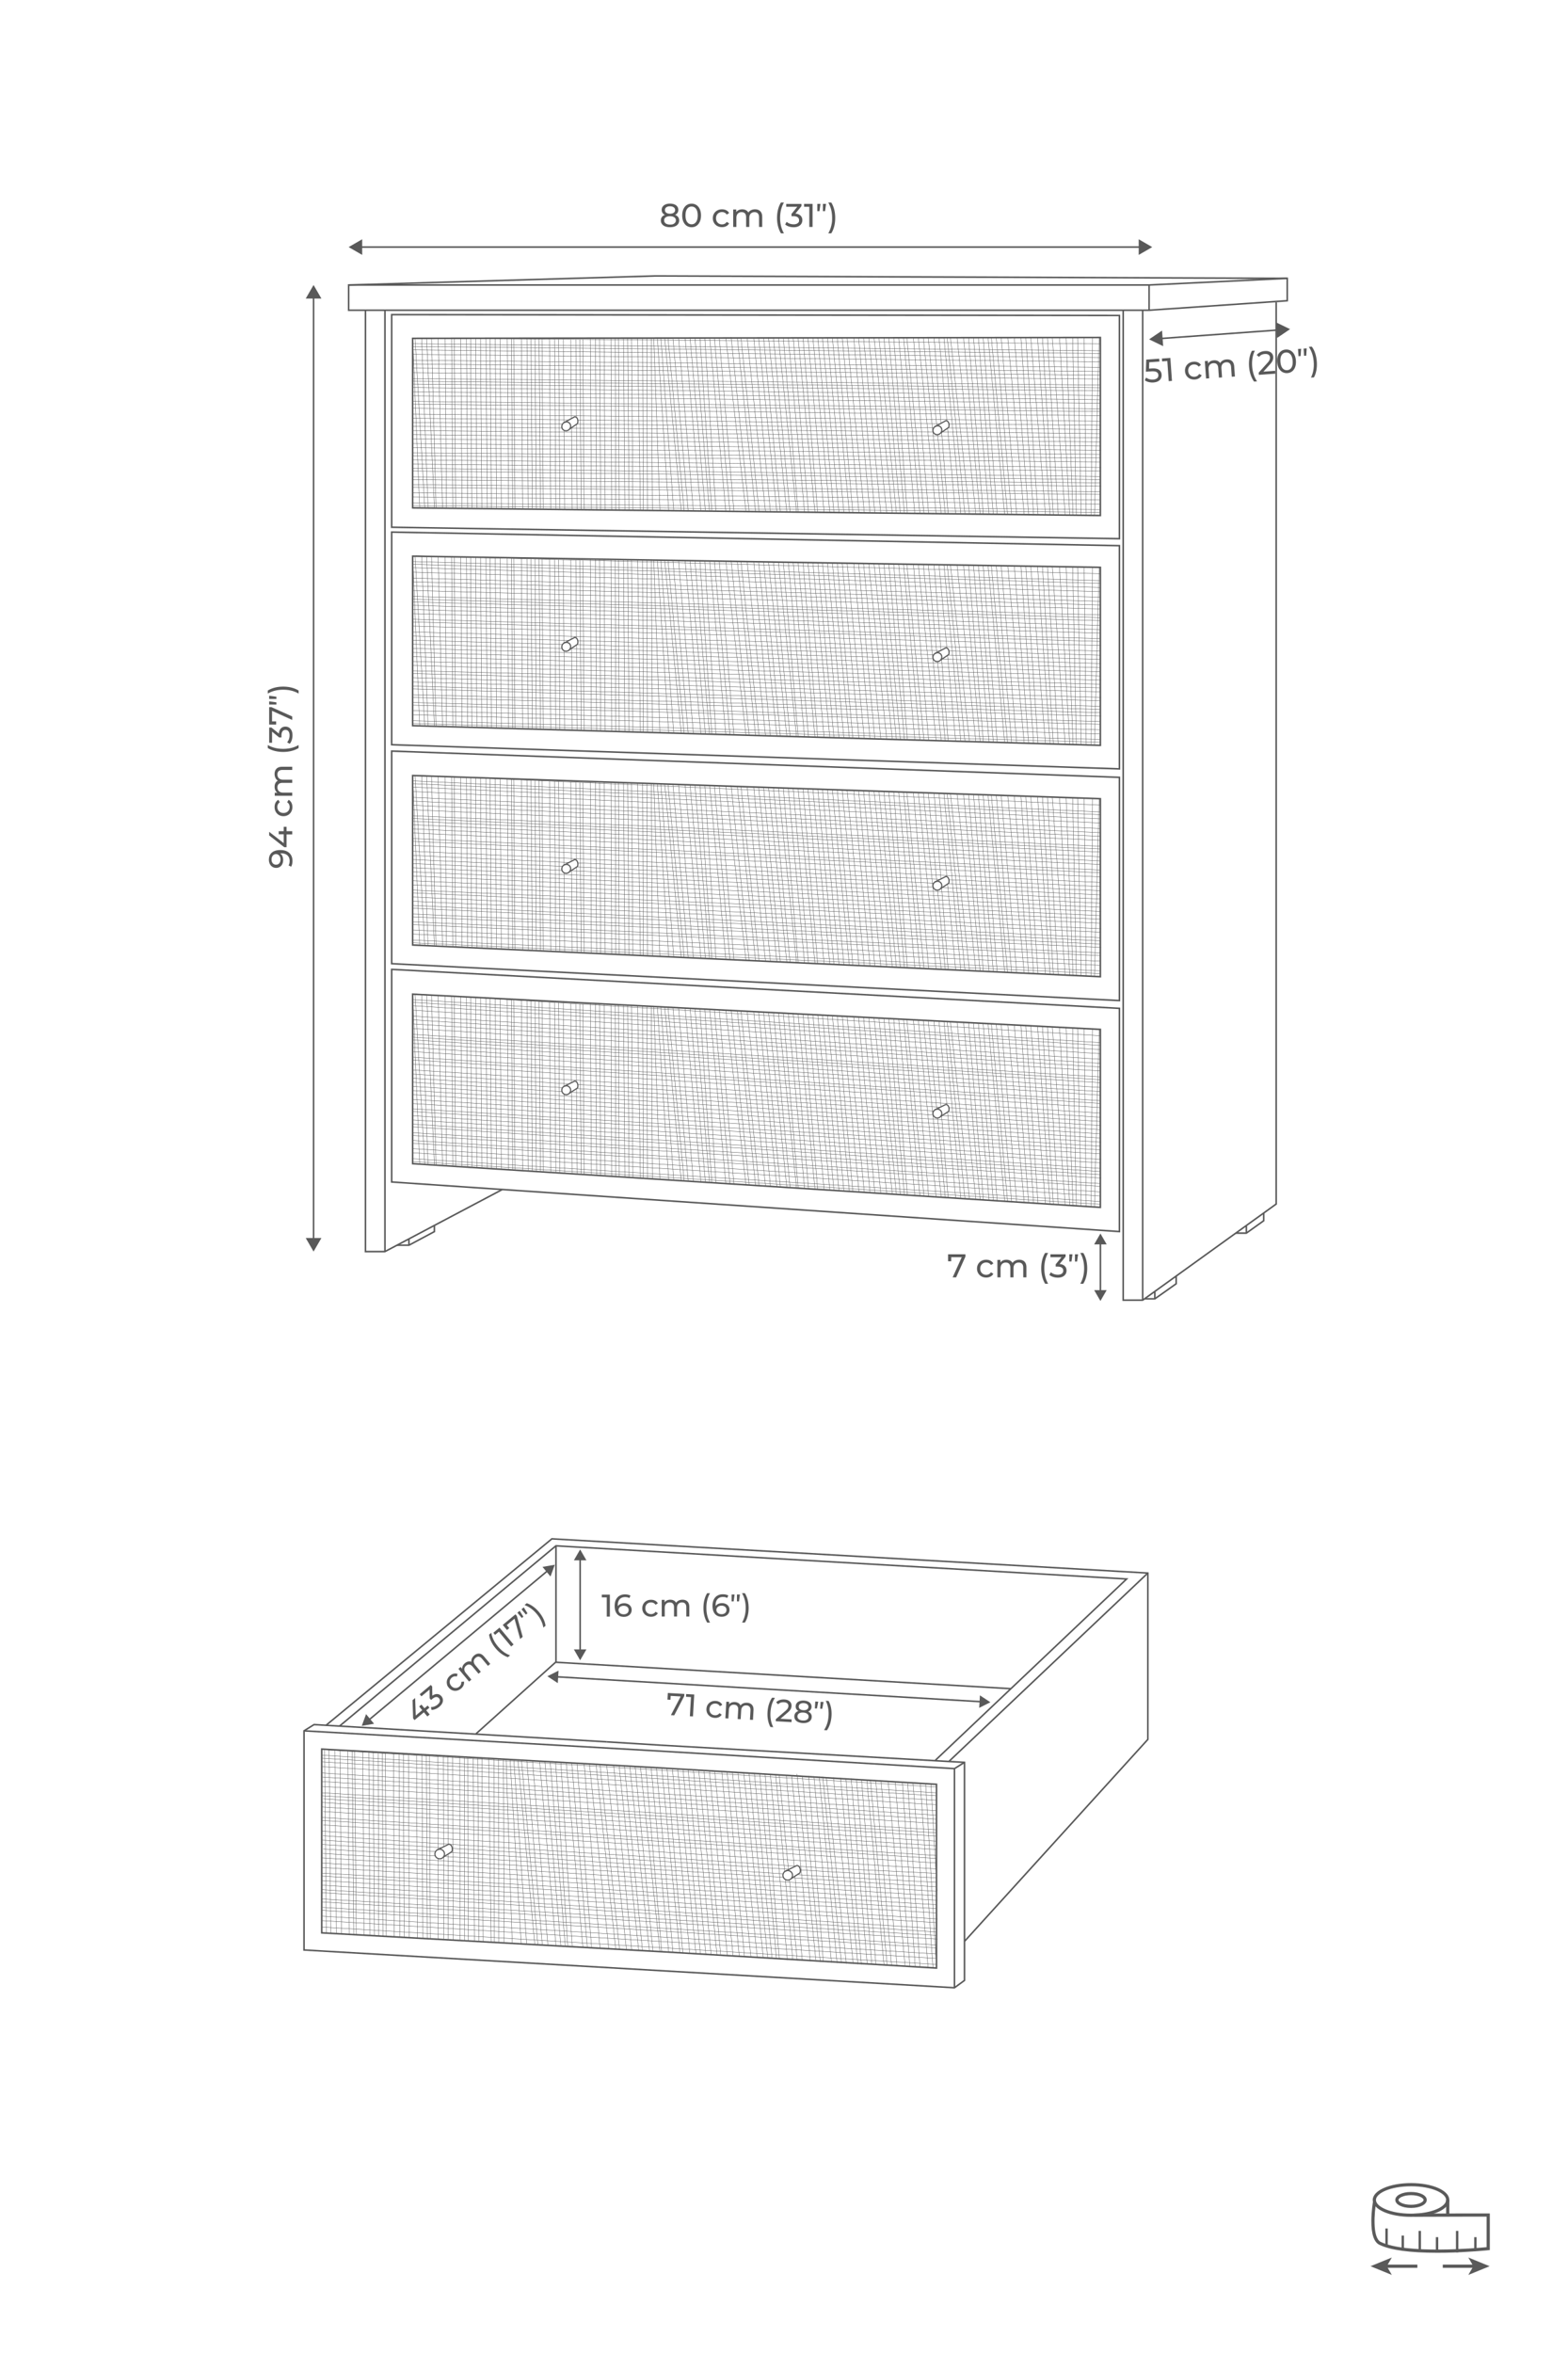 <svg viewBox="0 0 1000 1500" version="1.1" y="0" x="0" id="katman_1" xml:space="preserve" preserveAspectRatio="xMidYMid meet" xmlns="http://www.w3.org/2000/svg"><defs id="defs1"></defs><style id="style1">.st0{fill:#5a5a5a}.st1{fill:#595959}.st2,.st3,.st4{fill:none;stroke:#595959;stroke-miterlimit:10}.st3,.st4{stroke-width:.25}.st4{stroke-width:.75}</style><a data-encoded-tag-name="foreignobject" data-encoded-tag-value="" data-encoded-attr-width="MQ==" data-encoded-attr-height="MQ==" data-encoded-attr-x="MA==" data-encoded-attr-y="MA==" data-encoded-attr-requiredextensions="aHR0cCUzQSUyRiUyRm5zLmFkb2JlLmNvbSUyRkFkb2JlSWxsdXN0cmF0b3IlMkYxMC4wJTJG"></a><g id="g50"><path id="path1" class="st0" d="M899.89 1407.53c-5.72 0-10.03-2.19-10.03-5.09s4.31-5.09 10.03-5.09 10.03 2.19 10.03 5.09-4.31 5.09-10.03 5.09m0-8.15c-4.95 0-7.99 1.78-7.99 3.06s3.04 3.06 7.99 3.06 7.99-1.78 7.99-3.06-3.04-3.06-7.99-3.06"></path><path id="path2" class="st0" d="M899.89 1413.2c-13.69 0-24.42-4.73-24.42-10.76 0-6.04 10.73-10.76 24.42-10.76s24.42 4.73 24.42 10.76c0 6.04-10.73 10.76-24.42 10.76m0-19.49c-13.39 0-22.38 4.51-22.38 8.73 0 4.21 8.99 8.73 22.38 8.73s22.38-4.51 22.38-8.73c0-4.21-8.99-8.73-22.38-8.73"></path><path id="path3" class="st0" d="M916.49 1436.11c-17.41 0-29.77-1.71-36.78-5.08-3.49-1.68-5.21-6.91-5.13-15.55.06-6.2 1.03-11.85 1.07-12.09l2.01.35c-1.07 6.17-2.62 22.78 2.94 25.46 16.34 7.87 60.58 3.99 67.5 3.33v-19.45h-14.91l-31.28.1-.01-2.04 31.28-.1h16.95v23.33l-.91.1c-.13.01-12.93 1.36-27.77 1.61-1.7.01-3.36.03-4.96.03"></path><path id="path4" class="st0" d="M922.27 1402.44h2.04v9.64h-2.04zM893.86 1425.14h1.53v8.95h-1.53zM904.7 1422.16h1.53v12.31h-1.53zM915.72 1426.16h1.53v8.56h-1.53zM928.54 1422.16h1.53v13.67h-1.53zM940.18 1426.16h1.53v8.56h-1.53zM883.51 1420.63h1.53v11.58h-1.53zM883.7 1443.66h20.23v2.04H883.7z"></path><path id="path5" class="st0" d="m874.06 1444.68 13.59 5.55-3.23-5.55 3.23-5.55zM920.14 1443.66h20.23v2.04h-20.23z"></path><path id="path6" class="st0" d="m950.01 1444.68-13.58 5.55 3.22-5.55-3.22-5.55z"></path><path id="path7" class="st1" d="M173.41 543.49c1.27-1.07 3.08-1.61 5.42-1.61 1.64 0 3.03.29 4.19.87s2.03 1.39 2.62 2.44c.6 1.04.89 2.26.89 3.64 0 .71-.07 1.39-.22 2.02s-.36 1.18-.64 1.64l-1.64-.8c.46-.71.69-1.66.69-2.83 0-1.53-.47-2.72-1.42-3.58-.94-.86-2.32-1.29-4.13-1.29h-.52q.945.63 1.44 1.74c.33.74.49 1.58.49 2.5 0 .97-.18 1.83-.55 2.59-.36.76-.89 1.36-1.56 1.79-.68.43-1.46.64-2.34.64-.92 0-1.74-.23-2.44-.68-.7-.46-1.24-1.07-1.63-1.86-.38-.78-.58-1.67-.58-2.65.02-1.97.65-3.5 1.93-4.57m5.1 2.62c-.25-.52-.59-.92-1.03-1.21s-.92-.43-1.45-.43c-.52 0-.99.14-1.42.41s-.77.67-1.03 1.2-.39 1.16-.39 1.9q0 1.455.78 2.34c.52.6 1.21.89 2.08.89q1.305 0 2.07-.9c.51-.6.77-1.41.77-2.44 0-.66-.13-1.24-.38-1.76M182.75 527.08v2.79h3.61v2.04h-3.61v8.17h-1.47l-9.62-7.52v-2.27l9.28 7.2v-5.65h-3.19v-1.97h3.19v-2.79zM185.75 517.45c-.49.89-1.17 1.59-2.03 2.09s-1.84.76-2.93.76-2.07-.25-2.93-.76c-.86-.5-1.53-1.2-2.02-2.09q-.72-1.335-.72-3.03c0-1.01.2-1.91.61-2.7s.99-1.4 1.76-1.84l.99 1.53c-.53.35-.93.78-1.2 1.3s-.4 1.09-.4 1.72c0 .73.16 1.38.48 1.96s.78 1.04 1.38 1.37 1.28.49 2.05.49c.78 0 1.47-.16 2.07-.49s1.05-.78 1.38-1.37c.32-.58.48-1.24.48-1.96 0-.63-.13-1.2-.4-1.72s-.66-.95-1.2-1.3l.97-1.53c.77.43 1.36 1.05 1.77 1.84s.62 1.69.62 2.7c.01 1.13-.24 2.15-.73 3.03M176.35 490.03c.81-.82 2.02-1.23 3.61-1.23h6.4v2.02h-6.17c-1.08 0-1.89.25-2.44.75s-.82 1.21-.82 2.13c0 1.02.32 1.83.96 2.44.64.6 1.55.9 2.74.9h5.73v2.02h-6.17c-1.08 0-1.89.25-2.44.75s-.82 1.21-.82 2.13c0 1.02.32 1.83.96 2.44.64.6 1.55.9 2.74.9h5.73v2.02h-11.13v-1.93h1.66a3.95 3.95 0 0 1-1.31-1.6q-.45-.99-.45-2.25c0-.87.18-1.64.52-2.31.35-.67.86-1.19 1.53-1.55-.64-.42-1.15-1-1.51-1.75s-.55-1.59-.55-2.53c.01-1.42.42-2.53 1.23-3.35M186 478.7c-1.67.43-3.47.65-5.39.65s-3.72-.22-5.41-.65-3.16-1.05-4.42-1.85v-1.91c1.47.84 3.01 1.46 4.62 1.85s3.35.59 5.21.59 3.6-.2 5.21-.59a17.7 17.7 0 0 0 4.62-1.85v1.91c-1.29.8-2.77 1.41-4.44 1.85M179.17 464.33c.75-.76 1.7-1.13 2.87-1.13q1.26 0 2.28.63c.68.42 1.22 1.05 1.62 1.88s.6 1.85.6 3.06c0 1.05-.16 2.06-.47 3.02-.31.97-.75 1.76-1.31 2.37l-1.66-.97c.48-.5.86-1.15 1.14-1.93s.43-1.62.43-2.5q0-1.635-.69-2.55c-.46-.61-1.1-.91-1.91-.91q-1.215 0-1.89.9c-.45.6-.67 1.51-.67 2.73v1.18h-1.47l-4.54-3.7v7.08h-1.83v-9.7h1.43l4.75 3.84q.195-2.16 1.32-3.3M171.66 450.79h1.43l13.27 5.94v2.23l-12.87-5.82v6.72h2.62v2.02h-4.45zM176.28 449.11h-4.62v-2l4.62.63zM176.28 445.54h-4.62v-2l4.62.63zM190.44 442.14q-2.205-1.26-4.62-1.86c-1.61-.4-3.35-.6-5.21-.6s-3.6.2-5.21.6q-2.415.6-4.62 1.86v-1.91c1.26-.81 2.73-1.43 4.41-1.87 1.68-.43 3.49-.65 5.42-.65 1.92 0 3.72.22 5.4.65s3.16 1.06 4.43 1.87zM615.72 799.6v1.43l-5.94 13.27h-2.23l5.82-12.87h-6.72v2.62h-2.02v-4.45zM625.94 813.69c-.89-.49-1.59-1.17-2.09-2.03s-.76-1.84-.76-2.93.25-2.07.76-2.93c.5-.86 1.2-1.53 2.09-2.02q1.335-.72 3.03-.72c1.01 0 1.91.2 2.7.61s1.4.99 1.84 1.76l-1.53.99c-.35-.53-.78-.93-1.3-1.2s-1.09-.4-1.72-.4c-.73 0-1.38.16-1.96.48s-1.04.78-1.37 1.38c-.33.59-.49 1.28-.49 2.05 0 .78.16 1.47.49 2.07s.78 1.05 1.37 1.38 1.24.48 1.96.48c.63 0 1.2-.13 1.72-.4s.95-.67 1.3-1.2l1.53.97c-.43.77-1.05 1.36-1.84 1.77s-1.69.62-2.7.62c-1.13 0-2.14-.24-3.03-.73M653.37 804.28c.82.81 1.23 2.02 1.23 3.61v6.41h-2.02v-6.17c0-1.08-.25-1.89-.75-2.44s-1.21-.82-2.13-.82c-1.02 0-1.83.32-2.44.96-.6.64-.9 1.55-.9 2.74v5.73h-2.02v-6.17c0-1.08-.25-1.89-.75-2.44s-1.21-.82-2.13-.82c-1.02 0-1.83.32-2.44.96-.6.64-.9 1.55-.9 2.74v5.73h-2.02v-11.13h1.93v1.66c.41-.57.94-1.01 1.6-1.31q.99-.45 2.25-.45c.87 0 1.64.18 2.31.53s1.19.86 1.55 1.53c.42-.64 1-1.15 1.75-1.51s1.59-.55 2.53-.55c1.42-.01 2.53.4 3.35 1.21M664.7 813.93c-.43-1.67-.65-3.47-.65-5.39s.22-3.72.65-5.41 1.05-3.16 1.85-4.42h1.91a17.7 17.7 0 0 0-1.85 4.62c-.39 1.61-.59 3.35-.59 5.21s.2 3.6.59 5.21a17.7 17.7 0 0 0 1.85 4.62h-1.91c-.8-1.29-1.42-2.77-1.85-4.44M679.06 807.11c.76.75 1.13 1.7 1.13 2.87q0 1.26-.63 2.28c-.42.68-1.05 1.22-1.88 1.62q-1.245.6-3.06.6c-1.05 0-2.06-.16-3.02-.47-.97-.32-1.76-.75-2.37-1.31l.97-1.66c.5.48 1.15.86 1.93 1.14s1.62.43 2.5.43q1.635 0 2.55-.69c.61-.46.91-1.1.91-1.91q0-1.215-.9-1.89c-.6-.45-1.51-.67-2.73-.67h-1.18v-1.47l3.7-4.54h-7.08v-1.83h9.7v1.43l-3.84 4.75c1.45.12 2.54.57 3.3 1.32M681.98 804.22v-4.62h2l-.63 4.62zM685.55 804.22v-4.62h2l-.63 4.62zM688.95 818.37q1.26-2.205 1.86-4.62c.4-1.61.6-3.35.6-5.21s-.2-3.6-.6-5.21q-.6-2.415-1.86-4.62h1.91c.81 1.26 1.43 2.73 1.87 4.41.43 1.68.65 3.49.65 5.42 0 1.92-.22 3.72-.65 5.4s-1.06 3.16-1.87 4.43zM432.47 138.36c.45.6.67 1.32.67 2.16 0 .88-.24 1.65-.71 2.3s-1.15 1.15-2.04 1.5c-.88.35-1.92.52-3.11.52-1.18 0-2.2-.17-3.08-.52s-1.55-.85-2.03-1.5-.71-1.42-.71-2.3q0-1.26.66-2.16c.44-.6 1.08-1.06 1.92-1.39-.67-.32-1.18-.75-1.53-1.28s-.52-1.16-.52-1.89c0-.81.22-1.52.66-2.12s1.06-1.06 1.86-1.39c.8-.32 1.72-.48 2.77-.48 1.06 0 2 .16 2.8.48s1.43.78 1.87 1.39c.44.6.66 1.31.66 2.12 0 .71-.18 1.34-.54 1.88s-.87.97-1.54 1.29c.85.33 1.49.79 1.94 1.39m-2.43 4.07c.67-.48 1.01-1.14 1.01-1.96 0-.81-.34-1.45-1.01-1.92s-1.59-.7-2.75-.7-2.07.23-2.73.7q-.99.705-.99 1.92c0 .83.33 1.48.99 1.96q.99.72 2.73.72c1.74 0 2.07-.24 2.75-.72m-5.11-10.27c-.57.43-.86 1-.86 1.73s.28 1.3.85 1.72 1.35.63 2.36.63q1.53 0 2.4-.63c.58-.42.87-.99.87-1.72s-.3-1.31-.89-1.73c-.59-.43-1.39-.64-2.38-.64s-1.77.21-2.35.64M437.98 143.96c-.9-.59-1.61-1.46-2.13-2.59s-.78-2.48-.78-4.03.26-2.9.78-4.03 1.23-2 2.13-2.59 1.94-.89 3.1-.89c1.15 0 2.17.3 3.08.89.9.6 1.61 1.46 2.13 2.59s.78 2.48.78 4.03-.26 2.9-.78 4.03-1.23 2-2.13 2.59c-.9.6-1.93.89-3.08.89-1.16 0-2.19-.3-3.1-.89m5.93-2.43c.71-.97 1.06-2.37 1.06-4.2s-.35-3.23-1.06-4.2-1.65-1.45-2.83-1.45c-1.19 0-2.14.48-2.84 1.45-.71.97-1.06 2.37-1.06 4.2s.35 3.23 1.06 4.2 1.66 1.45 2.84 1.45 2.12-.48 2.83-1.45M457.45 144.07a5.37 5.37 0 0 1-2.09-2.03c-.5-.86-.76-1.84-.76-2.93s.25-2.07.76-2.93c.5-.86 1.2-1.53 2.09-2.02q1.335-.72 3.03-.72c1.01 0 1.91.2 2.7.61s1.4.99 1.84 1.76l-1.53.99c-.35-.53-.78-.93-1.3-1.2s-1.09-.4-1.72-.4c-.73 0-1.38.16-1.96.48s-1.04.78-1.37 1.38-.49 1.28-.49 2.05c0 .78.16 1.47.49 2.07s.78 1.05 1.37 1.38c.58.32 1.24.48 1.96.48.63 0 1.2-.13 1.72-.4s.95-.66 1.3-1.2l1.53.97c-.43.77-1.05 1.36-1.84 1.77s-1.69.62-2.7.62c-1.13.01-2.14-.24-3.03-.73M484.88 134.67c.82.81 1.23 2.02 1.23 3.61v6.4h-2.02v-6.17c0-1.08-.25-1.89-.75-2.44s-1.21-.82-2.13-.82c-1.02 0-1.83.32-2.44.96-.6.64-.9 1.55-.9 2.74v5.73h-2.02v-6.17c0-1.08-.25-1.89-.75-2.44s-1.21-.82-2.13-.82c-1.02 0-1.83.32-2.44.96-.6.64-.9 1.55-.9 2.74v5.73h-2.02v-11.13h1.93v1.66c.41-.57.94-1.01 1.6-1.31q.99-.45 2.25-.45c.87 0 1.64.18 2.31.52.67.35 1.19.86 1.55 1.53.42-.64 1-1.15 1.75-1.51s1.59-.55 2.53-.55c1.42.01 2.53.41 3.35 1.23M496.21 144.31c-.43-1.67-.65-3.47-.65-5.39s.22-3.72.65-5.41 1.05-3.16 1.85-4.42h1.91a17.7 17.7 0 0 0-1.85 4.62c-.39 1.61-.59 3.35-.59 5.21s.2 3.6.59 5.21a17.7 17.7 0 0 0 1.85 4.62h-1.91c-.8-1.28-1.42-2.76-1.85-4.44M510.57 137.49c.76.75 1.13 1.7 1.13 2.87q0 1.26-.63 2.28c-.42.68-1.04 1.22-1.88 1.62-.83.4-1.85.6-3.05.6-1.05 0-2.06-.16-3.03-.47-.96-.31-1.76-.75-2.37-1.31l.97-1.66c.5.48 1.15.86 1.93 1.14.79.29 1.62.43 2.5.43q1.635 0 2.55-.69c.915-.69.91-1.1.91-1.91q0-1.215-.9-1.89c-.6-.45-1.51-.67-2.73-.67h-1.18v-1.47l3.7-4.54h-7.08v-1.83h9.7v1.43l-3.84 4.75q2.175.195 3.3 1.32M518.22 129.98v14.7h-2.08v-12.87h-3.32v-1.83zM521.26 134.6v-4.62h1.99l-.63 4.62zM524.83 134.6v-4.62h1.99l-.63 4.62zM528.23 148.76q1.26-2.205 1.86-4.62c.6-2.415.6-3.35.6-5.21s-.2-3.6-.6-5.21-1.02-3.15-1.86-4.62h1.91c.81 1.26 1.43 2.73 1.87 4.41.43 1.68.65 3.49.65 5.42 0 1.92-.22 3.72-.65 5.4-.44 1.68-1.06 3.16-1.87 4.43zM739.13 235.74c1.04.72 1.61 1.76 1.7 3.13.06.87-.09 1.66-.45 2.38s-.95 1.31-1.75 1.76-1.81.73-3.03.81a10 10 0 0 1-3.03-.26c-.99-.25-1.81-.63-2.48-1.14l.85-1.72c.54.44 1.21.77 2.01 1.01.8.23 1.64.32 2.5.26 1.1-.08 1.94-.37 2.52-.88q.855-.765.78-1.98c-.06-.88-.44-1.52-1.15-1.93-.7-.41-1.86-.55-3.48-.44l-3.33.23.24-7.72 8.27-.58.13 1.82-6.51.46-.12 4.05 1.63-.11c2.1-.16 3.66.13 4.7.85M746.4 228.17l1.03 14.66-2.07.15-.9-12.84-3.31.23-.13-1.82zM758.94 241.41c-.92-.43-1.66-1.05-2.23-1.88s-.88-1.78-.96-2.87.11-2.08.55-2.98c.44-.89 1.09-1.61 1.94-2.16.85-.54 1.85-.85 2.98-.93 1-.07 1.92.07 2.74.42s1.47.89 1.96 1.63l-1.46 1.09c-.39-.51-.85-.87-1.38-1.1a3.8 3.8 0 0 0-1.75-.28c-.73.05-1.37.26-1.92.62-.56.36-.98.85-1.27 1.47s-.4 1.31-.35 2.08c.05.78.27 1.46.64 2.03s.86 1 1.46 1.28 1.27.4 1.99.34c.63-.04 1.19-.22 1.69-.52s.9-.73 1.21-1.28l1.6.86c-.38.8-.95 1.43-1.71 1.9s-1.64.74-2.65.81c-1.13.07-2.16-.1-3.08-.53M785.64 230.11c.87.75 1.37 1.93 1.48 3.52l.45 6.39-2.01.14-.43-6.16c-.08-1.08-.38-1.87-.91-2.38s-1.26-.73-2.18-.67c-1.02.07-1.81.45-2.36 1.12-.56.68-.79 1.61-.71 2.8l.4 5.72-2.01.14-.43-6.16c-.08-1.08-.38-1.87-.91-2.38s-1.26-.73-2.18-.67c-1.02.07-1.81.45-2.36 1.12-.56.68-.79 1.61-.71 2.8l.4 5.72-2.01.14-.78-11.1 1.93-.13.12 1.65c.37-.6.87-1.07 1.5-1.42s1.37-.55 2.21-.61q1.305-.09 2.34.36c.69.3 1.25.78 1.66 1.42.37-.67.92-1.21 1.64-1.63s1.55-.66 2.49-.72c1.36-.09 2.5.24 3.37.99M797.62 238.95c-.55-1.64-.89-3.41-1.03-5.33-.13-1.91-.04-3.73.27-5.44.32-1.71.83-3.23 1.54-4.54l1.91-.13c-.74 1.52-1.24 3.1-1.52 4.74-.28 1.63-.35 3.38-.22 5.24s.45 3.58.95 5.15c.5 1.58 1.23 3.07 2.17 4.48l-1.91.13c-.89-1.23-1.61-2.66-2.16-4.3M813.25 236.39l.13 1.82-10.54.74-.1-1.42 5.57-6.18c.68-.75 1.12-1.39 1.34-1.91.22-.53.31-1.05.27-1.57-.05-.77-.37-1.35-.93-1.73-.57-.39-1.35-.55-2.36-.48-1.62.11-2.83.73-3.64 1.85l-1.51-1.14c.52-.74 1.24-1.34 2.14-1.79.9-.46 1.92-.72 3.07-.8 1.54-.11 2.78.17 3.74.84s1.48 1.63 1.57 2.89c.05.78-.06 1.53-.35 2.26q-.435 1.08-1.74 2.52l-4.18 4.63zM817.88 237.17c-.94-.53-1.71-1.34-2.31-2.44s-.95-2.42-1.06-3.97.06-2.91.49-4.08c.44-1.17 1.09-2.08 1.94-2.74q1.29-.99 3.03-1.11c1.15-.08 2.19.15 3.13.68s1.71 1.34 2.31 2.44.95 2.42 1.06 3.97-.06 2.91-.49 4.08c-.44 1.17-1.09 2.08-1.94 2.74-.86.66-1.86 1.03-3.01 1.11s-2.2-.15-3.15-.68m5.74-2.83c.64-1.01.89-2.43.77-4.26-.13-1.83-.58-3.2-1.35-4.12-.77-.91-1.75-1.33-2.92-1.25-1.19.08-2.1.63-2.74 1.64s-.89 2.43-.77 4.26c.13 1.83.58 3.2 1.35 4.12.77.91 1.75 1.33 2.94 1.25 1.18-.08 2.08-.63 2.72-1.64M828.13 227.08l-.32-4.61 1.99-.14-.31 4.65zM831.69 226.83l-.32-4.61 1.99-.14-.31 4.65zM836.07 240.71c.74-1.53 1.25-3.1 1.53-4.74.29-1.63.36-3.38.23-5.24s-.45-3.58-.96-5.15-1.24-3.07-2.18-4.48l1.91-.13c.9 1.2 1.62 2.62 2.17 4.27s.89 3.43 1.03 5.36q.195 2.865-.27 5.43c-.32 1.71-.83 3.22-1.56 4.55z"></path><path id="path8" class="st2" d="M199.98 188.86v601.82"></path><path id="path9" class="st1" d="m194.99 190.32 4.99-8.64 4.99 8.64zM194.99 789.22l4.99 8.64 4.99-8.64z"></path><path id="path10" class="st2" d="M222.35 181.68h510.49v16.09H222.35zM732.84 197.77l88.1-6.07v-14.25l-88.1 4.23M245.5 197.77v600.09M728.75 197.77v631.06"></path><path id="path11" class="st2" d="M813.88 192.69v574.87l-85.13 61.27h-12.42V197.77M736.51 827.99v-4.57M794.87 786.1v-4.56M233.08 197.77v600.09h12.42l74.73-39.51M260.8 793.8v-4.03"></path><path id="path12" class="st2" d="M277.03 781.11v4.03l-16.23 8.66h-7.62M750.1 813.46v4.93l-13.59 9.6h-6.58M805.94 773.28v4.92l-11.07 7.9h-6.75M249.8 617.96l464.12 24.85v142.3L249.8 753.49z"></path><path id="path13" class="st2" d="m263.17 633.77 438.59 22.45v113.46l-438.59-27.85z"></path><path id="path14" class="st3" d="m701.76 664.65-439.02-27.48M701.76 675.22l-438.66-27.5M701.84 686.5l-438.96-27.12M701.76 695.85l-439-28.11M702.07 706.07l-438.49-27.68M358.28 695.88l-95.52-6.01M595.05 710.78l-230.4-14.5M702.09 717.52l-101.02-6.36M702.2 728.09l-439.17-27.24M702.26 739.11l-439.48-27.9M701.76 748.83 262.9 722.06M701.46 759.75l-438.29-27.52M701.93 754.5l-438.68-27.47M701.96 765.95l-439.24-27.31M701.76 669.06l-438.59-27.94M701.99 680.22l-439.06-27.49M701.76 690.19l-438.15-27.24M701.76 701.64l-438.84-27.7M362.63 690.95l-99.17-6.21M599.39 705.8l-230.71-14.47M701.76 712.21l-96.42-6.04M701.99 722.8l-438.65-27.61M701.76 732.99l-438.59-26.16M701.75 744.8l-438.82-28.21M701.53 735.54l-438.52-26.96M701.76 746.81l-438.98-28.47M701.78 756.25l-438.69-27.46M701.8 767.7l-438.19-27.24M702.25 750.99l-439.5-27.18M701.23 762.38l-438.3-27.52M701.96 730.72l-439.17-27.25M702.06 741.3l-438.89-27.34M701.76 660.27l-436.62-26.62M701.52 671.68l-438.35-27.71M701.76 682.71l-438.59-27.07M701.99 693.23 263 665.11M701.44 703.38l-438.68-27.69M358.63 693.34l-95.46-5.98M595.28 708.18l-227.13-14.24M701.94 714.87l-97.1-6.09M701.9 725.43l-438.8-27.61M701.76 698.12l-438.18-27.69M701.76 709.57l-438.7-27.5M701.86 720.14l-438.28-27.57M701.99 666.43l-439.04-27.49M701.76 677.86l-438.59-27.75M701.68 688.25l-438.96-27.12M692.75 769.43l-1.32-113.8M682.27 768.77l-6.56-114.12M669.69 767.98l-8-113.95M656.07 767.13 646.9 653.4M642.59 766.03l-10.36-113.55M630.82 765.29l-9.97-113.08M618.28 764.51l-12.1-113.22M600.05 705.28l-4.35-54.64M604.7 763.65l-4.14-52.02M592.25 762.87l-9.7-112.69M578.67 762.02l-8.69-112.63M569.08 761.42 557.4 648.6M554.86 760.35l-10.4-112.05M541.68 759.51l-10.84-112.07M529.23 758.73l-10.81-111.88M515.64 757.88l-9.79-111.82M503.88 757.14l-10.61-111.87M491.34 756.36l-10.59-111.1M477.76 755.51l-11.48-111.86M497.69 756.76l-10.7-111.53M484.11 755.91l-11.52-111.4M697.99 769.76l2.97-113.54M686.46 769.04l-2.37-113.87M674.93 768.31l-6.95-113.89M661.99 767.25l-7.75-113.39M648.41 766.39l-9.89-113.52M635.96 765.61l-8.97-113.46M622.38 764.76l-12.01-113.21M612.79 764.16l-10.8-113.13M600.25 763.37l-11.41-112.8M586.67 762.52l-10.41-112.73M574.22 761.74 563.69 649M561.76 761.22l-11.01-112.53M547.82 759.91l-10.7-112.07M535.05 759.1l-10.5-112.05M521.47 758.25l-9.33-111.79M509.02 757.47l-9.46-111.8M519.74 758.14l-10.75-111.88M507.98 757.4l-11.56-111.93M495.44 756.62l-11.55-111.16M481.86 755.76l-11.59-111.15M501.79 757.01l-11.66-111.93M488.21 756.16 476.55 645M475.76 755.38l-12.83-111.23M525.57 758.5l-10.29-111.85M513.12 757.72l-10.41-111.86M695.89 769.63l.87-113.67M684.37 768.9l-4.47-113.99M671.79 768.12l-6.96-113.89M659.22 767.33l-8.13-113.67M645.2 766.19l-9.83-113.51M633.51 765.46l-9.52-113.05M625.08 764.93l-10.52-113.11M603.85 704.08l-5.01-53.25M609.49 763.95l-5.17-54.88M597.03 763.17 585.7 650.38M583.45 762.32l-10.33-112.73M571.69 761.58 560.55 648.8M557.93 760.55 547.6 648.49M543.86 759.44l-9.88-111.8M531.84 758.9l-10.27-111.85M565.5 761.2l-11.47-112.54M551.21 760.12l-10.94-112.09M538.19 759.3l-10.5-112.06M689.5 768.9l-2.26-113.53M679.31 768.33l-8.19-113.71M666.78 767.55l-9.4-113.49M653.2 766.69l-10.49-113.55M640.74 765.91l-10.61-113.56M627.16 765.06l-9.46-113.05M615.4 764.32l-11.32-113.16M597.4 706.77 592 650.6M602.86 763.54l-4.87-50.65M589.28 762.69l-10.92-112.77M576.83 761.91l-10-112.72M462.91 754.58l-10.26-111.06M449.88 753.66l-9.8-110.93M436.3 752.81l-10.28-110.69M410.26 751.17l-.38-109.8M398.5 750.44l-.87-109.79M385.96 749.65l-.7-109.45M372.51 748.31l-.83-108.21M359.64 692.36l-.41-53.04M360.06 747.53l-.38-49.92M346.48 746.68l-.83-108.21M336.88 746.07l-.82-108.21M324.35 745.29l-.83-108.21M310.77 744.44l-.83-108.21M298.31 743.66l-.82-108.21M284.73 742.8l-.82-108.21M272.97 742.07l-4.06-108.08M267.67 742.12l-4.5-108.35M468.05 754.9l-9.31-111.02M453.97 753.91l-7.6-110.79M442.21 753.18l-9.47-110.91M429.67 752.39l-8.16-110.24M416.09 751.54l-.71-109.98M403.64 750.76l-.87-109.79M390.06 749.91l-.41-109.87M380.47 749.3l-.7-109.45M367.61 689.4l-.38-49.58M368.06 748.03l-.41-53.83M354.48 747.18l-.83-108.21M342.02 746.4l-.82-108.21M328.44 745.54l-.82-108.2M316.68 744.81l-.83-108.21M304.14 744.02l-.82-108.21M290.56 743.17l-.82-108.21M278.11 742.39l-2.91-108.01M288.83 743.06 288 634.85M277.06 742.32l-5.01-108.13M270.88 741.94l-6.16-108.21M294.66 743.43l-.83-108.21M282.2 742.65l-2.81-108M465.52 754.74l-9.92-111.05M452.49 753.82l-9.27-110.89M438.91 752.97l-9.74-110.65M426.46 752.19l-7.2-110.43M412.88 751.34l-.39-109.8M401.19 750.6l-.87-109.78M392.75 750.08l-.41-109.87M377.17 749.1l-.7-109.45M364.4 689.99l-.39-50.37M364.84 747.83l-.39-51.55M351.26 746.98l-.83-108.21M339.49 746.24l-.82-108.21M326.96 745.45l-.83-108.21M313.38 744.6l-.83-108.21M300.92 743.82l-.82-108.21M333.31 745.85l-.83-108.21M319.73 745l-.83-108.21M307.28 744.22l-.83-108.21M456.59 754.08l-7.08-110.76M446.99 753.48l-10.05-110.95M434.46 752.69l-10.53-110.7M420.88 751.84l-3.93-110.2M408.42 751.06l-1.77-109.94M394.84 750.21l-.41-109.87M383.08 749.47l-.7-109.45M370.67 748.19l-.83-108.21M357.09 747.34l-.83-108.21M344.63 746.56l-.82-108.21"></path><path stroke-miterlimit="10" stroke-width="0.75" stroke="#595959" fill="none" d="m 600.63,709.87 a 2.82,2.82 0 0 1 -2.82,2.82 2.82,2.82 0 0 1 -2.82,-2.82 2.82,2.82 0 0 1 2.82,-2.82 2.82,2.82 0 0 1 2.82,2.82 z" class="st4" id="circle14"></path><path id="path15" class="st4" d="m599.92 711.74 5.07-3.26c.55-1.02.43-4.24-1.78-4.4l-6.89 3.39"></path><path stroke-miterlimit="10" stroke-width="0.75" stroke="#595959" fill="none" d="m 363.92,694.99 a 2.82,2.82 0 0 1 -2.82,2.82 2.82,2.82 0 0 1 -2.82,-2.82 2.82,2.82 0 0 1 2.82,-2.82 2.82,2.82 0 0 1 2.82,2.82 z" class="st4" id="circle15"></path><path id="path16" class="st4" d="m363.21 696.86 5.07-3.26c.55-1.02.43-4.24-1.78-4.4l-6.89 3.39"></path><path id="path17" class="st2" d="m249.8 478.8 464.12 16.75v142.3L249.8 614.33z"></path><path id="path18" class="st2" d="m263.17 494.38 438.59 14.79v113.46l-438.59-20.2z"></path><path id="path19" class="st3" d="m701.76 517.6-439.02-19.82M701.76 528.17 263.1 508.32M701.84 539.45l-438.96-19.46M701.76 548.8l-439-20.45M702.07 559.01l-438.49-20.03M358.28 554.82l-95.52-4.34M595.05 565.59l-230.4-10.48M702.09 570.46l-101.02-4.6M702.2 581.03l-439.17-19.58M702.26 592.04l-439.48-20.23M701.76 601.78 262.9 582.66M701.46 612.7l-438.29-19.87M701.93 607.44l-438.68-19.81M701.96 618.89l-439.24-19.64M701.76 522l-438.59-20.27M701.99 533.16l-439.06-19.82M701.76 543.14l-438.15-19.6M701.76 554.59l-438.84-20.04M362.63 549.82l-99.17-4.49M599.39 560.53l-230.71-10.44M701.76 565.16l-96.42-4.36M701.99 575.74l-438.65-19.95M701.76 585.93l-438.59-18.5M701.75 597.74l-438.82-20.55M701.53 588.49l-438.52-19.31M701.76 599.75l-438.98-20.8M701.78 609.19l-438.69-19.8M701.8 620.64l-438.19-19.59M702.25 603.93l-439.5-19.51M701.23 615.33l-438.3-19.87M701.96 583.66l-439.17-19.58M702.06 594.24l-438.89-19.68M701.76 513.22l-436.62-19.01M701.52 524.63l-438.35-20.05M701.76 535.66l-438.59-19.42M701.99 546.17 263 525.72M701.44 556.34 262.76 536.3M358.63 552.28l-95.46-4.32M595.28 562.98l-227.13-10.27M701.94 567.81l-97.1-4.39M701.9 578.37l-438.8-19.95M701.76 551.07l-438.18-20.04M701.76 562.52l-438.7-19.85M701.86 573.09l-438.28-19.93M701.99 519.37l-439.04-19.82M701.76 530.81l-438.59-20.1M701.68 541.2l-438.96-19.46M692.75 622.53l-1.32-113.77M682.27 622.06l-6.56-114.01M669.69 621.49l-8-113.82M656.07 620.87 646.9 507.3M642.59 620.01l-10.36-113.37M630.82 619.47l-9.97-112.9M618.28 618.91l-12.1-113M600.05 560l-4.35-54.57M604.7 618.29l-4.14-51.95M592.25 617.73l-9.7-112.52M578.67 617.12l-8.69-112.48M569.08 616.68 557.4 504.07M554.86 615.86l-10.4-111.87M541.68 615.25l-10.84-111.88M529.23 614.69 518.42 503M515.64 614.08l-9.79-111.65M503.88 613.54l-10.61-111.68M491.34 612.98l-10.59-110.91M477.76 612.36l-11.48-111.65M497.69 613.26l-10.7-111.34M484.11 612.65l-11.52-111.2M697.99 622.77l2.97-113.59M686.46 622.25l-2.37-113.82M674.93 621.73l-6.95-113.77M661.99 620.89l-7.75-113.26M648.41 620.27l-9.89-113.35M635.96 619.71l-8.97-113.31M622.38 619.09 610.37 506.1M612.79 618.66l-10.8-112.94M600.25 618.09l-11.41-112.6M586.67 617.48l-10.41-112.56M574.22 616.91l-10.53-112.56M561.76 616.61l-11.01-112.34M547.82 615.54l-10.7-111.88M535.05 614.95l-10.5-111.86M521.47 614.34l-9.33-111.63M509.02 613.78l-9.46-111.64M519.74 614.26l-10.75-111.69M507.98 613.73 496.42 502M495.44 613.16l-11.55-110.95M481.86 612.55l-11.59-110.96M501.79 613.45l-11.66-111.73M488.21 612.84l-11.66-110.96M475.76 612.27l-12.83-111.01M525.57 614.53l-10.29-111.68M513.12 613.96l-10.41-111.68M695.89 622.67l.87-113.68M684.37 622.15l-4.47-113.91M671.79 621.58l-6.96-113.76M659.22 621.01l-8.13-113.52M645.2 620.13l-9.83-113.35M633.51 619.6l-9.52-112.89M625.08 619.21l-10.52-112.92M603.85 558.73l-5.01-53.16M609.49 618.51l-5.17-54.79M597.03 617.95l-11.33-112.6M583.45 617.33l-10.33-112.55M571.69 616.8l-11.14-112.59M557.93 616 547.6 504.13M543.86 615.14l-9.88-111.63M531.84 614.81l-10.27-111.67M565.5 616.52l-11.47-112.34M551.21 615.69 540.27 503.8M538.19 615.1l-10.5-111.87M689.5 622.06l-2.26-113.49M679.31 621.67l-8.19-113.57M666.78 621.1l-9.4-113.32M653.2 620.49l-10.49-113.38M640.74 619.92l-10.61-113.38M627.16 619.31l-9.46-112.88M615.4 618.78l-11.32-112.97M597.4 561.54l-5.4-56.07M602.86 618.21l-4.87-50.57M589.28 617.6l-10.92-112.58M576.83 617.03l-10-112.54M462.91 611.69l-10.26-110.88M449.88 611l-9.8-110.76M436.3 610.39l-10.28-110.51M410.26 609.21l-.38-109.79M398.5 608.67l-.87-109.76M385.96 608.11l-.7-109.44M372.51 607l-.83-108.19M359.64 551.28l-.41-53.04M360.06 606.44l-.38-49.91M346.48 605.82l-.83-108.19M336.88 605.39l-.82-108.2M324.35 604.82l-.83-108.19M310.77 604.21l-.83-108.2M298.31 603.64l-.82-108.19M284.73 603.03l-.82-108.2M272.97 602.5l-4.06-108.01M267.67 602.64l-4.5-108.26M468.05 611.92l-9.31-110.85M453.97 611.18l-7.6-110.65M442.21 610.65l-9.47-110.74M429.67 610.09l-8.16-110.11M416.09 609.47l-.71-109.96M403.64 608.91l-.87-109.77M390.06 608.29l-.41-109.86M380.47 607.86l-.7-109.44M367.61 548.18l-.38-49.58M368.06 606.8l-.41-53.82M354.48 606.18l-.83-108.19M342.02 605.62l-.82-108.19M328.44 605.01l-.82-108.2M316.68 604.47l-.83-108.19M304.14 603.91l-.82-108.2M290.56 603.29l-.82-108.19M278.11 602.73l-2.91-107.95M288.83 603.21 288 495.02M277.06 602.68l-5.01-108.05M270.88 602.4l-6.16-108.1M294.66 603.48l-.83-108.2M282.2 602.91l-2.81-107.94M465.52 611.81l-9.92-110.88M452.49 611.12l-9.27-110.74M438.91 610.5l-9.74-110.48M426.46 609.94l-7.2-110.3M412.88 609.33l-.39-109.8M401.19 608.8l-.87-109.77M392.75 608.41l-.41-109.86M377.17 607.71l-.7-109.44M364.4 548.82l-.39-50.36M364.84 606.65l-.39-51.53M351.26 606.04l-.83-108.2M339.49 605.51l-.82-108.2M326.96 604.94l-.83-108.2M313.38 604.33l-.83-108.2M300.92 603.76l-.82-108.19M333.31 605.23l-.83-108.2M319.73 604.61l-.83-108.19M307.28 604.05l-.83-108.2M456.59 611.3l-7.08-110.63M446.99 610.87 436.94 500.1M434.46 610.3l-10.53-110.52M420.88 609.69l-3.93-110.13M408.42 609.12l-1.77-109.91M394.84 608.51l-.41-109.86M383.08 607.98l-.7-109.44M370.67 606.92l-.83-108.2M357.09 606.3l-.83-108.19M344.63 605.74l-.82-108.2"></path><path stroke-miterlimit="10" stroke-width="0.75" stroke="#595959" fill="none" d="m 600.66,564.63 a 2.85,2.8 0 0 1 -2.85,2.8 2.85,2.8 0 0 1 -2.85,-2.8 2.85,2.8 0 0 1 2.85,-2.8 2.85,2.8 0 0 1 2.85,2.8 z" transform="rotate(-45.251 597.787 564.62)" class="st4" id="ellipse19"></path><path id="path20" class="st4" d="m599.92 566.46 5.07-3.35c.55-1.03.43-4.25-1.78-4.37l-6.89 3.51"></path><path stroke-miterlimit="10" stroke-width="0.75" stroke="#595959" fill="none" d="m 363.95,553.88 a 2.85,2.8 0 0 1 -2.85,2.8 2.85,2.8 0 0 1 -2.85,-2.8 2.85,2.8 0 0 1 2.85,-2.8 2.85,2.8 0 0 1 2.85,2.8 z" transform="rotate(-45.251 361.089 553.872)" class="st4" id="ellipse20"></path><path id="path21" class="st4" d="m363.21 555.71 5.07-3.35c.55-1.03.43-4.25-1.78-4.37l-6.89 3.51"></path><path id="path22" class="st2" d="m249.8 200.58 464.12.53v142.3l-464.12-7.3z"></path><path id="path23" class="st2" d="m263.17 215.69 438.59-.54v113.46l-438.59-4.86z"></path><path id="path24" class="st3" d="m701.76 223.59-439.02-4.48M701.76 234.16l-438.66-4.52M701.84 245.43l-438.96-4.11M701.76 254.79l-439-5.11M702.07 264.98l-438.49-4.7M358.28 272.82l-95.52-1.01M595.05 275.31l-230.4-2.43M702.09 276.43l-101.02-1.06M702.2 287l-439.17-4.23M702.26 298.01l-439.48-4.87M701.76 307.77l-438.86-3.78M701.46 318.7l-438.29-4.55M701.93 313.42l-438.68-4.47M701.96 324.87l-439.24-4.29M701.76 227.99l-438.59-4.95M701.99 239.14l-439.06-4.47M701.76 249.13l-438.15-4.28M701.76 260.58l-438.84-4.71M362.63 267.66l-99.17-1.02M599.39 270.09l-230.71-2.37M701.76 271.15l-96.42-1M701.99 281.72l-438.65-4.62M701.76 291.92l-438.59-3.18M701.75 303.73l-438.82-5.21M701.53 294.48l-438.52-3.98M701.76 305.74l-438.98-5.46M701.78 315.18l-438.69-4.47M701.8 326.63l-438.19-4.28M702.25 309.9l-439.5-4.15M701.23 321.34l-438.3-4.55M701.96 289.64l-439.17-4.23M702.06 300.21l-438.89-4.33M701.76 219.2l-436.62-3.74M701.52 230.63l-438.35-4.74M701.76 241.64l-438.59-4.08M701.99 252.15 263 247.04M701.44 262.33l-438.68-4.7M358.63 270.26l-95.46-.98M595.28 272.69l-227.13-2.33M701.94 273.79l-97.1-1M701.9 284.36l-438.8-4.62M701.76 257.05l-438.18-4.72M701.76 268.5l-438.7-4.51M701.86 279.07l-438.28-4.61M701.99 225.35l-439.04-4.48M701.76 236.8l-438.59-4.77M701.68 247.19l-438.96-4.12M692.75 328.83l-1.32-113.72M682.27 328.73l-6.56-113.79M669.69 328.6l-8-113.54M656.07 328.46l-9.17-113.25M642.59 328.06l-10.36-113M630.82 327.94l-9.97-112.55M618.28 327.81l-12.1-112.58M600.05 269.54l-4.35-54.41M604.7 327.67l-4.14-51.81M592.25 327.54l-9.7-112.18M578.67 327.4l-8.69-112.17M569.08 327.31 557.4 215.1M554.86 326.98l-10.4-111.51M541.68 326.84l-10.84-111.51M529.23 326.71l-10.81-111.32M515.64 326.57l-9.79-111.31M503.88 326.45l-10.61-111.32M491.34 326.32l-10.59-110.54M477.76 326.18l-11.48-111.26M497.69 326.38l-10.7-110.96M484.11 326.24l-11.52-110.79M697.99 328.89l2.97-113.69M686.46 328.77l-2.37-113.74M674.93 328.65l-6.95-113.52M661.99 328.26l-7.75-112.98M648.41 328.12l-9.89-113M635.96 327.99 626.99 215M622.38 327.85l-12.01-112.57M612.79 327.76l-10.8-112.57M600.25 327.63l-11.41-112.21M586.67 327.49 576.26 215.3M574.22 327.36l-10.53-112.19M561.76 327.49l-11.01-111.95M547.82 326.91l-10.7-111.51M535.05 326.77l-10.5-111.5M521.47 326.63l-9.33-111.3M509.02 326.5l-9.46-111.3M519.74 326.61l-10.75-111.32M507.98 326.49l-11.56-111.33M495.44 326.36l-11.55-110.55M481.86 326.22l-11.59-110.55M501.79 326.43 490.13 215.1M488.21 326.29l-11.66-110.56M475.76 326.16l-12.83-110.57M525.57 326.67l-10.29-111.31M513.12 326.54l-10.41-111.31M695.89 328.87l.87-113.72M684.37 328.75l-4.47-113.76M671.79 328.62l-6.96-113.53M659.22 328.49l-8.13-113.24M645.2 328.09l-9.83-113M633.51 327.97l-9.52-112.55M625.08 327.88l-10.52-112.56M603.85 268.14l-5.01-52.98M609.49 327.72l-5.17-54.61M597.03 327.59l-11.33-112.2M583.45 327.45l-10.33-112.19M571.69 327.33l-11.14-112.2M557.93 327.02 547.6 215.5M543.86 326.65l-9.88-111.29M531.84 326.74l-10.27-111.32M565.5 327.27l-11.47-111.93M551.21 326.94l-10.94-111.51M538.19 326.8l-10.5-111.5M689.5 328.48l-2.26-113.42M679.31 328.44l-8.19-113.28M666.78 328.31l-9.4-113M653.2 328.17l-10.49-113.01M640.74 328.04l-10.61-113.01M627.16 327.9l-9.46-112.55M615.4 327.78l-11.32-112.57M597.4 271.18l-5.4-55.89M602.86 327.65l-4.87-50.39M589.28 327.51l-10.92-112.19M576.83 327.39l-10-112.19M462.91 326.03 452.65 215.5M449.88 325.79l-9.8-110.41M436.3 325.65 426.02 215.5M410.26 325.38l-.38-109.78M398.5 325.26l-.87-109.74M385.96 325.13l-.7-109.41M372.51 324.5l-.83-108.17M359.64 269.22l-.41-53.02M360.06 324.37l-.38-49.9M346.48 324.23l-.83-108.17M336.88 324.13l-.82-108.17M324.35 324l-.83-108.17M310.77 323.86l-.83-108.17M298.31 323.73l-.82-108.16M284.73 323.59l-.82-108.16M272.97 323.47l-4.06-107.86M267.67 323.8l-4.5-108.11M468.05 326.08l-9.31-110.53M453.97 325.83l-7.6-110.39M442.21 325.71l-9.47-110.41M429.67 325.58l-8.16-109.81M416.09 325.44l-.71-109.93M403.64 325.31l-.87-109.73M390.06 325.17l-.41-109.84M380.47 325.08l-.7-109.42M367.61 265.84l-.38-49.56M368.06 324.45l-.41-53.8M354.48 324.31l-.83-108.17M342.02 324.18l-.82-108.16M328.44 324.04l-.82-108.16M316.68 323.92l-.83-108.16M304.14 323.79l-.82-108.16M290.56 323.65l-.82-108.16M278.11 323.52l-2.91-107.85M288.83 323.63 288 215.47M277.06 323.51l-5.01-107.87M270.88 323.45l-6.16-107.89M294.66 323.69l-.83-108.16M282.2 323.57l-2.81-107.85M465.52 326.05l-9.92-110.53M452.49 325.82l-9.27-110.41M438.91 325.68l-9.74-110.15M426.46 325.55l-7.2-110.05M412.88 325.41l-.39-109.78M401.19 325.29l-.87-109.74M392.75 325.2l-.41-109.85M377.17 325.04l-.7-109.41M364.4 266.6l-.39-50.35M364.84 324.42l-.39-51.53M351.26 324.28l-.83-108.17M339.49 324.16l-.82-108.17M326.96 324.03l-.83-108.17M313.38 323.89l-.83-108.17M300.92 323.76l-.82-108.17M333.31 324.09l-.83-108.16M319.73 323.95l-.83-108.16M307.28 323.82l-.83-108.16M456.59 325.86l-7.08-110.39M446.99 325.76l-10.05-110.42M434.46 325.63l-10.53-110.15M420.88 325.49l-3.93-109.99M408.42 325.36l-1.77-109.84M394.84 325.22l-.41-109.84M383.08 325.1l-.7-109.41M370.67 324.48l-.83-108.17M357.09 324.34l-.83-108.17M344.63 324.21l-.82-108.17"></path><path stroke-miterlimit="10" stroke-width="0.75" stroke="#595959" fill="none" d="m 600.71,274.25 a 2.9,2.75 0 0 1 -2.9,2.75 2.9,2.75 0 0 1 -2.9,-2.75 2.9,2.75 0 0 1 2.9,-2.75 2.9,2.75 0 0 1 2.9,2.75 z" transform="rotate(-45.749 597.822 274.245)" class="st4" id="ellipse24"></path><path id="path25" class="st4" d="m599.92 276.01 5.07-3.52c.55-1.05.43-4.26-1.78-4.31l-6.89 3.75"></path><path stroke-miterlimit="10" stroke-width="0.75" stroke="#595959" fill="none" d="m 364,271.78 a 2.9,2.75 0 0 1 -2.9,2.75 2.9,2.75 0 0 1 -2.9,-2.75 2.9,2.75 0 0 1 2.9,-2.75 2.9,2.75 0 0 1 2.9,2.75 z" transform="rotate(-45.749 361.114 271.776)" class="st4" id="ellipse25"></path><path id="path26" class="st4" d="m363.21 273.53 5.07-3.52c.55-1.05.43-4.26-1.78-4.31l-6.89 3.75"></path><path id="path27" class="st2" d="m249.8 339.2 464.12 8.65v142.3L249.8 474.73z"></path><path id="path28" class="st2" d="m263.17 354.55 438.59 7.13v113.46l-438.59-12.53z"></path><path id="path29" class="st3" d="m701.76 370.11-439.02-12.15M701.76 380.68 263.1 368.5M701.84 391.96l-438.96-11.79M701.76 401.31l-439-12.78M702.07 411.52l-438.49-12.37M358.28 413.34l-95.52-2.68M595.05 419.97l-230.4-6.45M702.09 422.97l-101.02-2.83M702.2 433.54l-439.17-11.91M702.26 444.55l-439.48-12.56M701.76 454.29 262.9 442.84M701.46 465.22 263.17 453M701.93 459.95l-438.68-12.14M701.96 471.4l-439.24-11.97M701.76 374.52 263.17 361.9M701.99 385.67l-439.06-12.15M701.76 395.65l-438.15-11.94M701.76 407.1l-438.84-12.37M362.63 408.26l-99.17-2.76M599.39 414.83l-230.71-6.41M701.76 417.67l-96.42-2.68M701.99 428.25l-438.65-12.29M701.76 438.45 263.17 427.6M701.75 450.26l-438.82-12.89M701.53 441l-438.52-11.64M701.76 452.27l-438.98-13.14M701.78 461.71l-438.69-12.15M701.8 473.16l-438.19-11.94M702.25 456.44l-439.5-11.84M701.23 467.86l-438.3-12.22M701.96 436.17l-439.17-11.91M702.06 446.74l-438.89-12M701.76 365.73l-436.62-11.37M701.52 377.15l-438.35-12.4M701.76 388.17l-438.59-11.75M701.99 398.68 263 385.89M701.44 408.86l-438.68-12.38M358.63 410.79l-95.46-2.65M595.28 417.36l-227.13-6.31M701.94 420.32l-97.1-2.7M701.9 430.89 263.1 418.6M701.76 403.58l-438.18-12.39M701.76 415.03l-438.7-12.18M701.86 425.6l-438.28-12.27M701.99 371.88l-439.04-12.15M701.76 383.32l-438.59-12.44M701.68 393.72l-438.96-11.8M692.75 475.2l-1.32-113.75M682.27 474.91l-6.56-113.9M669.69 474.56l-8-113.67M656.07 474.18l-9.17-113.41M642.59 473.55l-10.36-113.18M630.82 473.23l-9.97-112.73M618.28 472.88l-12.1-112.79M600.05 414.29l-4.35-54.49M604.7 472.5l-4.14-51.88M592.25 472.16l-9.7-112.36M578.67 471.78l-8.69-112.33M569.08 471.51 557.4 359.1M554.86 470.94l-10.4-111.69M541.68 470.56l-10.84-111.69M529.23 470.22l-10.81-111.51M515.64 469.84l-9.79-111.48M503.88 469.51l-10.61-111.5M491.34 469.17l-10.59-110.73M477.76 468.79l-11.48-111.46M497.69 469.34l-10.7-111.15M484.11 468.97l-11.52-111M697.99 475.35l2.97-113.64M686.46 475.03l-2.37-113.78M674.93 474.71l-6.95-113.65M661.99 474.09l-7.75-113.11M648.41 473.72l-9.89-113.18M635.96 473.37l-8.97-113.15M622.38 472.99l-12.01-112.78M612.79 472.73l-10.8-112.76M600.25 472.38l-11.41-112.4M586.67 472l-10.41-112.37M574.22 471.66l-10.53-112.38M561.76 471.56l-11.01-112.14M547.82 470.74l-10.7-111.7M535.05 470.38l-10.5-111.68M521.47 470l-9.33-111.46M509.02 469.66l-9.46-111.47M519.74 469.96l-10.75-111.51M507.98 469.63 496.42 358.1M495.44 469.28l-11.55-110.75M481.86 468.9l-11.59-110.75M501.79 469.46l-11.66-111.53M488.21 469.08l-11.66-110.76M475.76 468.73l-12.83-110.78M525.57 470.12l-10.29-111.5M513.12 469.77l-10.41-111.49M695.89 475.29l.87-113.7M684.37 474.97l-4.47-113.84M671.79 474.62l-6.96-113.64M659.22 474.27l-8.13-113.38M645.2 473.63l-9.83-113.18M633.51 473.3l-9.52-112.72M625.08 473.07l-10.52-112.75M603.85 412.96l-5.01-53.07M609.49 472.64l-5.17-54.71M597.03 472.29l-11.33-112.4M583.45 471.91l-10.33-112.37M571.69 471.59l-11.14-112.4M557.93 471.03 547.6 359.34M543.86 470.41l-9.88-111.45M531.84 470.29 521.57 358.8M565.5 471.41l-11.47-112.13M551.21 470.84l-10.94-111.71M538.19 470.47l-10.5-111.69M689.5 474.79l-2.26-113.45M679.31 474.58l-8.19-113.43M666.78 474.23l-9.4-113.16M653.2 473.85l-10.49-113.19M640.74 473.5l-10.61-113.19M627.16 473.13l-9.46-112.72M615.4 472.8l-11.32-112.77M597.4 415.88 592 359.9M602.86 472.45l-4.87-50.48M589.28 472.07l-10.92-112.38M576.83 471.73l-10-112.36M462.91 468.38l-10.26-110.7M449.88 467.91l-9.8-110.58M436.3 467.54l-10.28-110.33M410.26 466.81l-.38-109.78M398.5 466.49l-.87-109.76M385.96 466.14l-.7-109.43M372.51 465.27l-.83-108.19M359.64 409.77l-.41-53.03M360.06 464.92l-.38-49.91M346.48 464.54l-.83-108.18M336.88 464.28l-.82-108.18M324.35 463.93l-.83-108.18M310.77 463.55l-.83-108.18M298.31 463.2l-.82-108.18M284.73 462.83l-.82-108.18M272.97 462.5l-4.06-107.93M267.67 462.74l-4.5-108.19M468.05 468.52l-9.31-110.69M453.97 468.03l-7.6-110.53M442.21 467.7l-9.47-110.58M429.67 467.35l-8.16-109.96M416.09 466.97l-.71-109.95M403.64 466.63l-.87-109.76M390.06 466.25l-.41-109.85M380.47 465.98l-.7-109.42M367.61 406.53l-.38-49.57M368.06 465.14l-.41-53.81M354.48 464.76l-.83-108.18M342.02 464.42l-.82-108.18M328.44 464.04l-.82-108.18M316.68 463.71l-.83-108.18M304.14 463.37l-.82-108.18M290.56 462.99l-.82-108.18M278.11 462.64l-2.91-107.9M288.83 462.94 288 354.76M277.06 462.61l-5.01-107.96M270.88 462.44l-6.16-107.99M294.66 463.1l-.83-108.18M282.2 462.76l-2.81-107.9M465.52 468.45l-9.92-110.71M452.49 467.99l-9.27-110.58M438.91 467.61l-9.74-110.32M426.46 467.26l-7.2-110.17M412.88 466.88l-.39-109.78M401.19 466.56l-.87-109.75M392.75 466.33l-.41-109.86M377.17 465.89l-.7-109.42M364.4 407.23l-.39-50.36M364.84 465.05l-.39-51.53M351.26 464.68l-.83-108.19M339.49 464.35l-.82-108.18M326.96 464l-.83-108.18M313.38 463.62l-.83-108.18M300.92 463.28l-.82-108.18M333.31 464.18 332.48 356M319.73 463.8l-.83-108.18M307.28 463.45l-.83-108.18M456.59 468.1l-7.08-110.51M446.99 467.83l-10.05-110.59M434.46 467.48l-10.53-110.33M420.88 467.11l-3.93-110.06M408.42 466.76l-1.77-109.88M394.84 466.38l-.41-109.85M383.08 466.06l-.7-109.43M370.67 465.21l-.83-108.18M357.09 464.84l-.83-108.18M344.63 464.49l-.82-108.18"></path><path stroke-miterlimit="10" stroke-width="0.75" stroke="#595959" fill="none" d="m 600.68,418.96 a 2.87,2.77 0 0 1 -2.87,2.77 2.87,2.77 0 0 1 -2.87,-2.77 2.87,2.77 0 0 1 2.87,-2.77 2.87,2.77 0 0 1 2.87,2.77 z" transform="rotate(-45.502 597.755 418.938)" class="st4" id="ellipse29"></path><path id="path30" class="st4" d="m599.92 420.75 5.07-3.43c.55-1.04.43-4.25-1.78-4.34l-6.89 3.63"></path><path stroke-miterlimit="10" stroke-width="0.75" stroke="#595959" fill="none" d="m 363.97,412.35 a 2.87,2.77 0 0 1 -2.87,2.77 2.87,2.77 0 0 1 -2.87,-2.77 2.87,2.77 0 0 1 2.87,-2.77 2.87,2.77 0 0 1 2.87,2.77 z" transform="rotate(-45.502 361.068 412.322)" class="st4" id="ellipse30"></path><path id="path31" class="st4" d="m363.21 414.14 5.07-3.43c.55-1.04.43-4.25-1.78-4.34l-6.89 3.63"></path><path id="path32" class="st2" d="m222.35 181.68 195.63-5.78 402.96 1.55M740 215.82l75.59-5.47"></path><path id="path33" class="st1" d="m741.82 220.68-8.98-4.35 8.26-5.59zM814.49 215.42l8.25-5.59-8.97-4.35z"></path><path id="path34" class="st2" d="M701.8 792.1v31.51"></path><path id="path35" class="st1" d="m697.81 793.27 3.99-6.91 3.99 6.91zM697.81 822.44l3.99 6.91 3.99-6.91z"></path><path id="path36" class="st3" d="m597.35 1142.89-392.15-24.01M597.35 1154.3l-391.76-24.03M597.43 1166.48l-392.07-23.61M597.35 1176.58l-392.12-24.68M597.68 1187.61l-391.57-24.22M268.29 1179.67l-63.06-3.87M277.69 1180.27l-9.4-.6M499.33 1194.5l-211.71-13.59M523.9 1196.07l-15.46-.99M597.71 1199.97l-73.81-3.9M597.82 1211.39l-392.3-23.75M597.89 1223.28l-392.65-24.45M597.35 1233.79l-391.97-23.24M597.03 1245.58l-391.36-24.05M597.54 1239.9l-391.79-23.98M597.57 1252.27l-392.38-23.82M597.35 1147.64l-391.68-24.48M597.6 1159.7l-392.19-24.01M597.35 1170.47l-391.2-23.75M597.35 1182.83l-391.95-24.24M269.97 1174.6l-63.98-4.35M507.33 1189.61l-237.36-15.01M525.39 1190.76l-15.85-1.01M597.35 1194.24l-71.96-3.48M597.6 1205.67l-391.75-24.13M597.35 1216.67l-391.68-22.57M597.34 1229.43l-391.93-24.79M597.1 1219.43l-391.6-23.44M597.35 1231.6l-392.11-25.07M597.37 1241.8l-391.79-23.99M597.88 1236.12l-392.67-23.68M596.77 1248.42l-391.36-24.05M597.57 1214.23l-392.31-23.75M597.68 1225.65l-392.01-23.85M597.35 1139.15l-391.89-23.8M597.09 1150.48l-391.42-24.25M597.35 1162.39l-391.68-23.56M597.6 1173.74l-392.12-24.68M597 1184.71l-391.77-24.23M270.39 1177.17l-64.72-4.09M281.33 1177.85l-10.94-.68M503.24 1191.6l-214.73-13.31M526.16 1193.02l-15.75-.97M597.54 1197.11l-71.38-4.09M597.5 1208.52l-391.9-24.14M597.35 1179.03l-391.24-24.23M597.35 1191.39l-391.8-24.02M277.62 1183.11l-71.51-4.41M499.62 1196.78l-216.21-13.31M597.45 1202.81l-92.2-5.68M597.6 1144.8l-392.16-24M597.35 1157.15l-391.68-24.3M597.26 1168.37l-392.07-23.61M595 1254.47l-8.06-117.69M580.29 1253.55l-9.32-117.45M565.73 1252.36l-10.6-117.26M553.02 1251.56l-10.18-117.75M539.76 1251.76l-12.77-118.94M520.93 1197.97l-5.25-65.86M525.1 1250.84l-4.17-52.87M506.49 1189.92l-5.01-58.3M511.65 1250l-4.63-53.93M496.98 1249.08l-9.08-118.31M486.82 1248.17l-12.5-118.25M471.47 1247.01l-11.12-117.43M457.23 1246.11l-11.59-117.45M443.83 1245.4l-11.59-117.38M429.17 1244.48l-10.51-117.31M416.41 1243.82l-11.33-117.5M402.87 1242.97l-11.44-117.49M388.21 1242.05l-12.28-117.48M409.73 1243.4l-11.49-117.67M395.06 1242.48l-12.44-117.81M597.6 1205.67l-3.87-68.47M586.68 1253.67l-7.79-117.08M572.02 1252.75l-10.1-117.22M558.57 1251.91l-9.1-117.16M544.18 1252.04l-12.66-118.94M533.82 1251.39l-11.35-118.85M520.29 1249.34l-12.02-118.5M500.41 1193.17l-5.72-61.98M505.62 1249.62l-4.74-51.38M492.37 1248.52l-11.26-118.18M478.92 1247.95l-11.78-117.94M463.86 1246.53l-11.43-117.44M450.12 1245.8l-11.27-117.56M435.46 1244.88l-10.01-117.28M422.01 1244.03l-10.14-117.28M433.59 1244.76l-11.54-117.38M420.88 1243.96l-12.41-117.43M407.29 1243.25l-12.43-117.56M392.63 1242.33l-12.52-117.56M414.15 1243.68l-12.47-117.57M399.49 1242.76 386.9 1125.2M382.66 1242.01l-10.11-117.55M439.88 1245.16l-11.04-117.35M426.43 1244.31l-11.17-117.35M597.26 1254.61l-6.93-117.62M583.68 1253.76l-8.18-117.38M568.55 1252.54l-10.03-117.23M555.93 1251.74l-9.7-117.71M547.09 1252.22l-11.04-118.83M524.99 1195.21l-5.92-62.89M530.26 1251.17l-5.27-55.96M516.81 1250.32l-11.93-118.49M502.15 1249.4l-10.85-118.42M489.64 1248.34l-11.92-118.21M474.78 1247.23l-11.04-117.43M459.59 1246.03l-10.56-117.16M446.65 1245.58l-11.02-117.34M482.96 1247.93l-12.28-117.95M467.52 1246.76l-11.7-117.46M453.51 1246.01l-11.27-117.56M591.85 1254l-9.56-117.2M577.18 1253.08l-10.74-117.27M563.74 1252.23l-10.88-117.27M549.35 1252.36l-9.91-118.76M536.64 1251.57l-11.91-118.89M518.16 1199.33l-6.47-67.25M523.11 1250.72l-4.95-51.39M502.8 1191.58l-5.84-60.25M508.44 1249.8l-4.97-51.26M495.19 1248.69l-10.68-118.14M371.76 1241.48l-10.65-117.62M357.68 1240.48l-10.15-117.47M343.02 1239.57l-10.44-117.48M315.22 1238.43l-.1-117.11M302.52 1237.63l-.71-117.19M288.99 1236.74l-.27-116.89M274.46 1236.29l-.54-117.24M260.81 1182.83l-.34-64.63M260.99 1235.58l-.18-52.75M246.33 1234.66l-.52-117.38M235.97 1234.02l-.77-116.86M222.79 1233.17l-.96-117.04M208.12 1232.25l-1.07-116.8M377.31 1241.82l-9.29-117.65M362.1 1240.76l-7.78-117.33M349.4 1239.97l-9.79-117.46M335.86 1239.12l-8.15-117M321.51 1238.82l-.42-117.33M308.07 1237.98l-.71-117.19M293.4 1237.06l-.21-117.28M282.91 1177.29l-.13-57.82M283.05 1236.37l-.12-52.45M269.42 1179.16l-.31-60.42M269.65 1235.99l-.23-56.83M254.97 1235.21l-.52-117.39M241.52 1234.36l-.33-116.84M227.21 1233.44l-.96-117.03M214.51 1232.65l-.96-117.04M374.58 1241.65l-9.95-117.69M360.5 1240.66l-9.58-117.44M345.84 1239.74l-9.86-117.44M332.39 1238.9l-7.11-117.19M318.04 1238.61l-.1-117.12M305.42 1237.82l-.71-117.2M296.31 1237.24l-.21-117.28M279.36 1179.04l-.14-59.79M279.49 1236.14l-.12-51.32M265.97 1181.4l-.33-62.87M266.18 1235.77l-.21-54.37M251.49 1234.99l-.52-117.38M238.79 1234.19l-.77-116.85M225.61 1233.34l-.96-117.03M210.94 1232.42l-1.07-116.8M232.11 1233.77l-.77-116.85M217.8 1232.85l-.96-117.03M364.92 1240.94l-7.21-117.3M354.56 1240.29l-10.42-117.5M341.03 1239.44l-10.71-117.49M326.68 1239.15l-3.9-117.57M313.23 1238.31l-1.59-117.27M298.57 1237.39l-.21-117.29M285.73 1175.65l-.13-56M285.87 1236.54l-.13-54.58M272.47 1236.16l-.54-117.24M257.79 1235.38l-.52-117.38M244.34 1234.54l-.52-117.38"></path><path stroke-miterlimit="10" stroke-width="0.75" stroke="#595959" fill="none" d="m 505.43,1195.49 a 3.05,3.05 0 0 1 -3.05,3.05 3.05,3.05 0 0 1 -3.05,-3.05 3.05,3.05 0 0 1 3.05,-3.05 3.05,3.05 0 0 1 3.05,3.05 z" class="st4" id="circle36"></path><path id="path37" class="st4" d="m504.66 1197.51 5.47-3.52c.59-1.11.46-4.58-1.92-4.75l-7.44 3.66"></path><path stroke-miterlimit="10" stroke-width="0.75" stroke="#595959" fill="none" d="m 283.47,1181.9 a 3.05,3.05 0 0 1 -3.05,3.05 3.05,3.05 0 0 1 -3.05,-3.05 3.05,3.05 0 0 1 3.05,-3.05 3.05,3.05 0 0 1 3.05,3.05 z" class="st4" id="circle37"></path><path id="path38" class="st4" d="m282.7 1183.92 5.47-3.52c.59-1.11.46-4.58-1.92-4.75l-7.44 3.66"></path><path id="path39" class="st2" d="M229.53 157.52h498.14"></path><path id="path40" class="st1" d="m230.99 162.5-8.64-4.98 8.64-4.99zM726.21 162.5l8.63-4.98-8.63-4.99zM436.46 1079.86l-.08 1.36-6.38 12.28-2.12-.12 6.24-11.92-6.39-.37-.14 2.5-1.92-.11.25-4.23zM442.75 1080.22l-.81 13.98-1.98-.11.71-12.24-3.16-.18.1-1.74zM452.98 1094.25c-.82-.51-1.44-1.2-1.88-2.04-.43-.85-.62-1.79-.56-2.83s.35-1.95.88-2.74 1.23-1.39 2.1-1.8 1.85-.58 2.92-.52c.96.06 1.8.3 2.53.73s1.28 1.02 1.65 1.78l-1.51.85c-.3-.52-.7-.93-1.17-1.21s-1.02-.44-1.61-.47a3.8 3.8 0 0 0-1.89.35c-.57.27-1.03.68-1.37 1.23s-.54 1.19-.58 1.92c-.04.75.08 1.41.35 1.99.28.58.69 1.04 1.22 1.38s1.15.53 1.84.57c.6.04 1.15-.06 1.66-.28s.94-.58 1.3-1.07l1.4 1c-.45.71-1.07 1.24-1.84 1.59s-1.64.5-2.6.44c-1.07-.06-2.02-.35-2.84-.87M479.58 1086.82c.73.82 1.06 1.99.97 3.5l-.35 6.09-1.92-.11.34-5.87c.06-1.03-.13-1.81-.58-2.36q-.66-.825-1.98-.9-1.455-.09-2.37.78c-.61.57-.95 1.42-1.01 2.56l-.32 5.45-1.92-.11.34-5.87c.06-1.03-.13-1.81-.58-2.36s-1.1-.85-1.98-.9c-.97-.06-1.76.2-2.37.77s-.94 1.42-1.01 2.56l-.32 5.45-1.92-.11.61-10.58 1.84.11-.09 1.58c.42-.52.95-.91 1.59-1.16s1.36-.35 2.16-.31c.82.05 1.55.26 2.17.63s1.08.88 1.39 1.54c.44-.59 1.02-1.04 1.75-1.34s1.54-.43 2.44-.38c1.35.07 2.38.52 3.12 1.34M489.82 1096.62c-.32-1.61-.43-3.33-.32-5.16.11-1.82.41-3.53.92-5.11s1.17-2.95 2-4.1l1.82.11q-1.32 2.025-2.01 4.29c-.46 1.51-.74 3.15-.85 4.92q-.15 2.655.27 4.98c.28 1.55.79 3.05 1.5 4.49l-1.82-.11c-.69-1.26-1.19-2.7-1.51-4.31M504.89 1096.1l-.1 1.74-10.04-.58.08-1.36 6.01-5.16q1.095-.93 1.5-1.65c.27-.47.42-.95.45-1.45.04-.73-.18-1.32-.67-1.75-.49-.44-1.21-.68-2.17-.74-1.54-.09-2.76.35-3.66 1.31l-1.29-1.26c.58-.63 1.33-1.11 2.24-1.43q1.365-.48 3-.39c1.46.08 2.61.5 3.43 1.25s1.2 1.72 1.13 2.92c-.04.75-.24 1.44-.6 2.09s-1.01 1.37-1.95 2.17l-4.51 3.87zM517.16 1092.52c.39.6.57 1.29.52 2.09-.05.84-.32 1.55-.8 2.15-.49.59-1.16 1.03-2.02 1.32-.86.28-1.85.39-2.98.33-1.12-.07-2.08-.29-2.9-.67s-1.43-.89-1.84-1.54c-.42-.65-.6-1.39-.55-2.23.05-.8.29-1.47.75-2.02.45-.55 1.09-.95 1.9-1.21-.62-.34-1.08-.78-1.39-1.3-.3-.53-.44-1.13-.39-1.83q.06-1.155.75-1.98c.45-.55 1.07-.95 1.84-1.22.78-.26 1.66-.36 2.66-.31 1.01.06 1.89.26 2.64.61s1.31.82 1.7 1.42c.38.6.56 1.28.51 2.05-.04.68-.24 1.26-.61 1.76-.37.49-.88.87-1.54 1.14.77.37 1.36.84 1.75 1.44m-2.54 3.73c.67-.42 1.02-1.03 1.07-1.81.04-.77-.24-1.4-.85-1.88s-1.47-.76-2.58-.82-1.98.11-2.63.52-1 1-1.04 1.77c-.04.79.23 1.43.83 1.92.6.5 1.45.78 2.56.84 1.09.06 1.98-.12 2.64-.54m-4.29-10.04c-.57.38-.87.91-.91 1.6s.2 1.25.71 1.68c.52.43 1.25.67 2.21.73.97.06 1.74-.1 2.32-.47.57-.37.88-.9.92-1.59s-.21-1.26-.75-1.7-1.29-.69-2.23-.74-1.7.11-2.27.49M519.68 1089.08l.26-4.39 1.9.11-.85 4.36zM523.08 1089.28l.26-4.39 1.9.11-.85 4.36zM525.53 1102.92a17.2 17.2 0 0 0 2.02-4.29c.47-1.51.75-3.15.86-4.92.1-1.77.01-3.43-.28-4.98s-.79-3.05-1.51-4.5l1.82.11c.7 1.24 1.21 2.67 1.54 4.3.32 1.62.43 3.35.32 5.19-.11 1.82-.41 3.52-.92 5.1-.51 1.57-1.18 2.94-2.02 4.11zM273.87 1088.62l-2.04 1.7 2.2 2.64-1.49 1.24-2.2-2.64-5.97 4.98-.9-1.08-.37-11.62 1.66-1.38.39 11.18 4.13-3.45-1.95-2.34 1.44-1.2 1.95 2.33 2.04-1.7zM278.95 1079.94c1.01.09 1.87.55 2.58 1.4.51.61.82 1.3.93 2.05s-.02 1.53-.39 2.33-.99 1.57-1.87 2.3c-.77.64-1.6 1.14-2.5 1.5s-1.74.52-2.54.49l-.31-1.8c.66.04 1.36-.07 2.11-.34s1.45-.67 2.09-1.21c.8-.67 1.28-1.35 1.44-2.06s0-1.36-.5-1.95-1.1-.87-1.81-.83-1.52.43-2.41 1.17l-.86.72-.9-1.08-.06-5.57-5.18 4.32-1.11-1.34 7.1-5.92.87 1.04.08 5.81c1.15-.77 2.23-1.12 3.24-1.03M291.34 1077.77c-.95.18-1.87.12-2.77-.21q-1.335-.48-2.34-1.68c-1.005-1.2-1.08-1.67-1.23-2.6-.16-.94-.06-1.85.3-2.75.35-.89.95-1.69 1.78-2.38q1.11-.93 2.34-1.2c.83-.18 1.63-.13 2.42.17l-.52 1.66c-.58-.18-1.14-.2-1.68-.08s-1.04.38-1.5.76c-.53.44-.91.96-1.14 1.55s-.28 1.2-.16 1.84.42 1.24.89 1.8c.48.57 1.02.98 1.62 1.21.6.24 1.22.29 1.84.17s1.2-.4 1.73-.84c.46-.38.8-.83 1.02-1.34s.29-1.07.22-1.67l1.71-.23c.15.83.06 1.63-.26 2.42-.33.79-.86 1.48-1.6 2.1-.83.67-1.72 1.11-2.67 1.3M305.66 1054.16c1.09.09 2.13.73 3.1 1.89l3.91 4.68-1.47 1.23-3.77-4.52c-.66-.79-1.33-1.23-2.03-1.33s-1.38.14-2.06.7q-1.125.93-1.2 2.19c-.05.83.29 1.69 1.01 2.55l3.5 4.19-1.47 1.23-3.77-4.52c-.66-.79-1.33-1.23-2.03-1.33s-1.38.14-2.06.7q-1.125.93-1.2 2.19c-.05.83.29 1.69 1.01 2.55l3.5 4.19-1.47 1.23-6.79-8.14 1.41-1.18 1.01 1.21c-.05-.67.07-1.31.37-1.93s.75-1.19 1.37-1.7q.945-.795 2.01-1.02c1.065-.225 1.4-.1 2.07.17-.09-.73.04-1.45.36-2.17s.83-1.37 1.52-1.94c1.02-.84 2.08-1.22 3.17-1.12M319.83 1054.3c-1.34-.96-2.59-2.14-3.76-3.54q-1.755-2.1-2.82-4.35c-.71-1.5-1.16-2.95-1.34-4.36l1.4-1.17c.28 1.59.77 3.09 1.47 4.51s1.61 2.81 2.75 4.17 2.34 2.51 3.61 3.45q1.905 1.41 4.17 2.25l-1.4 1.17c-1.39-.46-2.74-1.17-4.08-2.13M318.56 1037.59l8.97 10.75-1.52 1.27-7.85-9.42-2.43 2.02-1.11-1.34zM328.74 1029.1l.87 1.04 3.75 13.33-1.63 1.36-3.6-12.96-4.92 4.1 1.6 1.92-1.47 1.23-2.71-3.26zM332.79 1031.46l-2.82-3.38 1.46-1.22 2.36 3.76zM335.4 1029.28l-2.82-3.38 1.46-1.22 2.36 3.76zM346.52 1037.56c-.28-1.59-.77-3.09-1.46-4.51s-1.6-2.81-2.74-4.17c-1.13-1.36-2.34-2.51-3.62-3.44a17.1 17.1 0 0 0-4.18-2.24l1.4-1.17c1.36.43 2.71 1.12 4.06 2.09 1.34.96 2.6 2.15 3.78 3.56q1.755 2.1 2.82 4.35c.71 1.49 1.15 2.95 1.34 4.38zM388.94 1016.56l.01 14h-1.98l-.01-12.26h-3.16v-1.74zM400.52 1022.57c.73.35 1.3.84 1.71 1.49s.62 1.39.62 2.23c0 .88-.22 1.65-.65 2.32s-1.03 1.19-1.78 1.55c-.75.37-1.6.55-2.53.55-1.88 0-3.33-.6-4.35-1.82-1.02-1.21-1.53-2.93-1.54-5.16 0-1.56.27-2.89.83-3.99.55-1.1 1.32-1.93 2.32-2.5s2.15-.85 3.47-.85q1.02 0 1.92.21c.6.14 1.12.34 1.56.61l-.76 1.56c-.67-.44-1.56-.66-2.68-.66q-2.175 0-3.42 1.35c-.83.9-1.24 2.21-1.24 3.93 0 .21.01.38.02.5.4-.6.95-1.06 1.65-1.37s1.49-.47 2.37-.47c.93 0 1.75.17 2.48.52m-.47 5.78c.57-.49.86-1.15.86-1.98s-.29-1.48-.87-1.97-1.36-.73-2.33-.73c-.63 0-1.18.12-1.67.36s-.87.57-1.14.98-.41.87-.41 1.38q0 .735.39 1.35c.26.41.64.73 1.14.98s1.1.37 1.79.37c.93 0 1.67-.25 2.24-.74M412.33 1029.95c-.85-.47-1.51-1.11-1.99-1.93s-.72-1.75-.72-2.79q0-1.56.72-2.79c.48-.82 1.14-1.46 1.99-1.92s1.81-.69 2.89-.69c.96 0 1.82.19 2.57.58s1.34.95 1.75 1.68l-1.46.94a3.2 3.2 0 0 0-1.24-1.14c-.49-.25-1.04-.38-1.64-.38-.69 0-1.32.15-1.87.46s-.99.74-1.3 1.31-.47 1.22-.47 1.95c0 .75.16 1.4.47 1.97s.75 1 1.3 1.31 1.18.46 1.87.46c.6 0 1.15-.13 1.64-.38s.91-.63 1.24-1.14l1.46.92c-.41.73-1 1.3-1.75 1.69s-1.61.59-2.57.59c-1.08 0-2.05-.23-2.89-.7M438.44 1020.96c.78.77 1.17 1.92 1.17 3.44l.01 6.1h-1.92l-.01-5.88c0-1.03-.24-1.8-.71-2.32s-1.15-.78-2.03-.78c-.97 0-1.75.31-2.32.91-.57.61-.86 1.48-.86 2.61l.01 5.46h-1.92l-.01-5.88c0-1.03-.24-1.8-.71-2.32s-1.15-.78-2.03-.78c-.97 0-1.75.31-2.32.91-.57.61-.86 1.48-.86 2.61l.01 5.46h-1.92l-.01-10.6h1.84v1.58c.39-.55.89-.96 1.52-1.25s1.34-.43 2.14-.43c.83 0 1.56.17 2.2.5s1.13.82 1.48 1.46c.4-.61.96-1.09 1.67-1.44s1.52-.52 2.41-.52c1.33.01 2.39.39 3.17 1.16M449.24 1030.14c-.42-1.59-.62-3.3-.62-5.13s.2-3.54.61-5.15 1-3.01 1.76-4.21h1.82c-.8 1.4-1.38 2.87-1.75 4.4-.37 1.54-.56 3.19-.55 4.96 0 1.77.19 3.43.57 4.96.37 1.53.96 3 1.76 4.4h-1.82c-.78-1.23-1.37-2.63-1.78-4.23M462.92 1022.5c.73.35 1.3.84 1.71 1.49s.62 1.39.62 2.23c0 .88-.22 1.65-.65 2.32s-1.03 1.18-1.78 1.55-1.6.55-2.53.55c-1.88 0-3.33-.6-4.35-1.82-1.02-1.21-1.53-2.93-1.54-5.16 0-1.56.27-2.89.83-3.99.55-1.1 1.32-1.94 2.32-2.5.99-.57 2.15-.85 3.47-.85q1.02 0 1.92.21c.6.14 1.12.34 1.56.61l-.76 1.56c-.67-.44-1.56-.66-2.68-.66q-2.175 0-3.42 1.35c-.83.9-1.24 2.21-1.24 3.93 0 .21.01.38.02.5.4-.6.95-1.06 1.65-1.37s1.49-.47 2.37-.47c.93 0 1.75.17 2.48.52m-.47 5.78c.57-.49.86-1.15.86-1.98s-.29-1.48-.87-1.97-1.36-.73-2.33-.73c-.63 0-1.18.12-1.67.36s-.87.57-1.14.98-.41.87-.41 1.38q0 .735.39 1.35c.26.41.64.73 1.14.98s1.1.37 1.79.37c.92 0 1.67-.25 2.24-.74M466.58 1020.87v-4.4h1.9l-.6 4.4zM469.99 1020.87v-4.4h1.9l-.6 4.4zM473.24 1034.35c.8-1.4 1.39-2.87 1.77-4.4s.57-3.19.56-4.96c0-1.77-.19-3.43-.58-4.96-.38-1.53-.97-3-1.78-4.4h1.82c.77 1.2 1.37 2.6 1.78 4.2s.62 3.32.63 5.16c0 1.83-.2 3.54-.61 5.14s-1 3.01-1.78 4.22z"></path><path id="path41" class="st2" d="m354.81 1068.92 271.08 15.9"></path><path id="path42" class="st1" d="m355.74 1072.97-6.66-4.38 7.13-3.58zM624.49 1088.73l7.13-3.58-6.66-4.38z"></path><path id="path43" class="st2" d="m615.11 1123.49-6.4 3.98M386.91 1110.4l34.33 2.12M608.71 1267.16v-139.69l-197.28-11.73-217.54-12.36"></path><path id="path44" class="st2" d="m205.19 1232.16 217 12.04 175.07 10.41v-117.14l-175.07-10.41-217-12.04z"></path><path id="path45" class="st2" d="m386.91 1110.4-186.63-11-6.39 3.98v139.7l414.82 24.08 6.4-4.68v-138.99l-193.87-10.97"></path><path id="path46" class="st2" d="m596.55 1122.14 121.96-115.56-363.97-21.14-138.01 114.92M732.04 1002.8l-126.82 120.05"></path><path id="path47" class="st2" d="m208.03 1099.76 143.94-118.78 380.07 21.82v86.43M615.11 1237.6l116.93-128.75v-19.62M354.57 1059.67l290.01 16.84M354.57 985.69v73.98M354.57 1059.44l-51.02 45.85M349.43 1001.18l-114.31 95.37"></path><path id="path48" class="st1" d="m345.98 998.87 7.86-1.37-2.75 7.49zM233.46 1092.74l-2.75 7.49 7.86-1.36z"></path><path id="path49" class="st2" d="M369.99 993.51v59.14"></path><path id="path50" class="st1" d="m366 994.67 3.99-6.91 3.99 6.91zM366 1051.48l3.99 6.91 3.99-6.91z"></path></g></svg>
